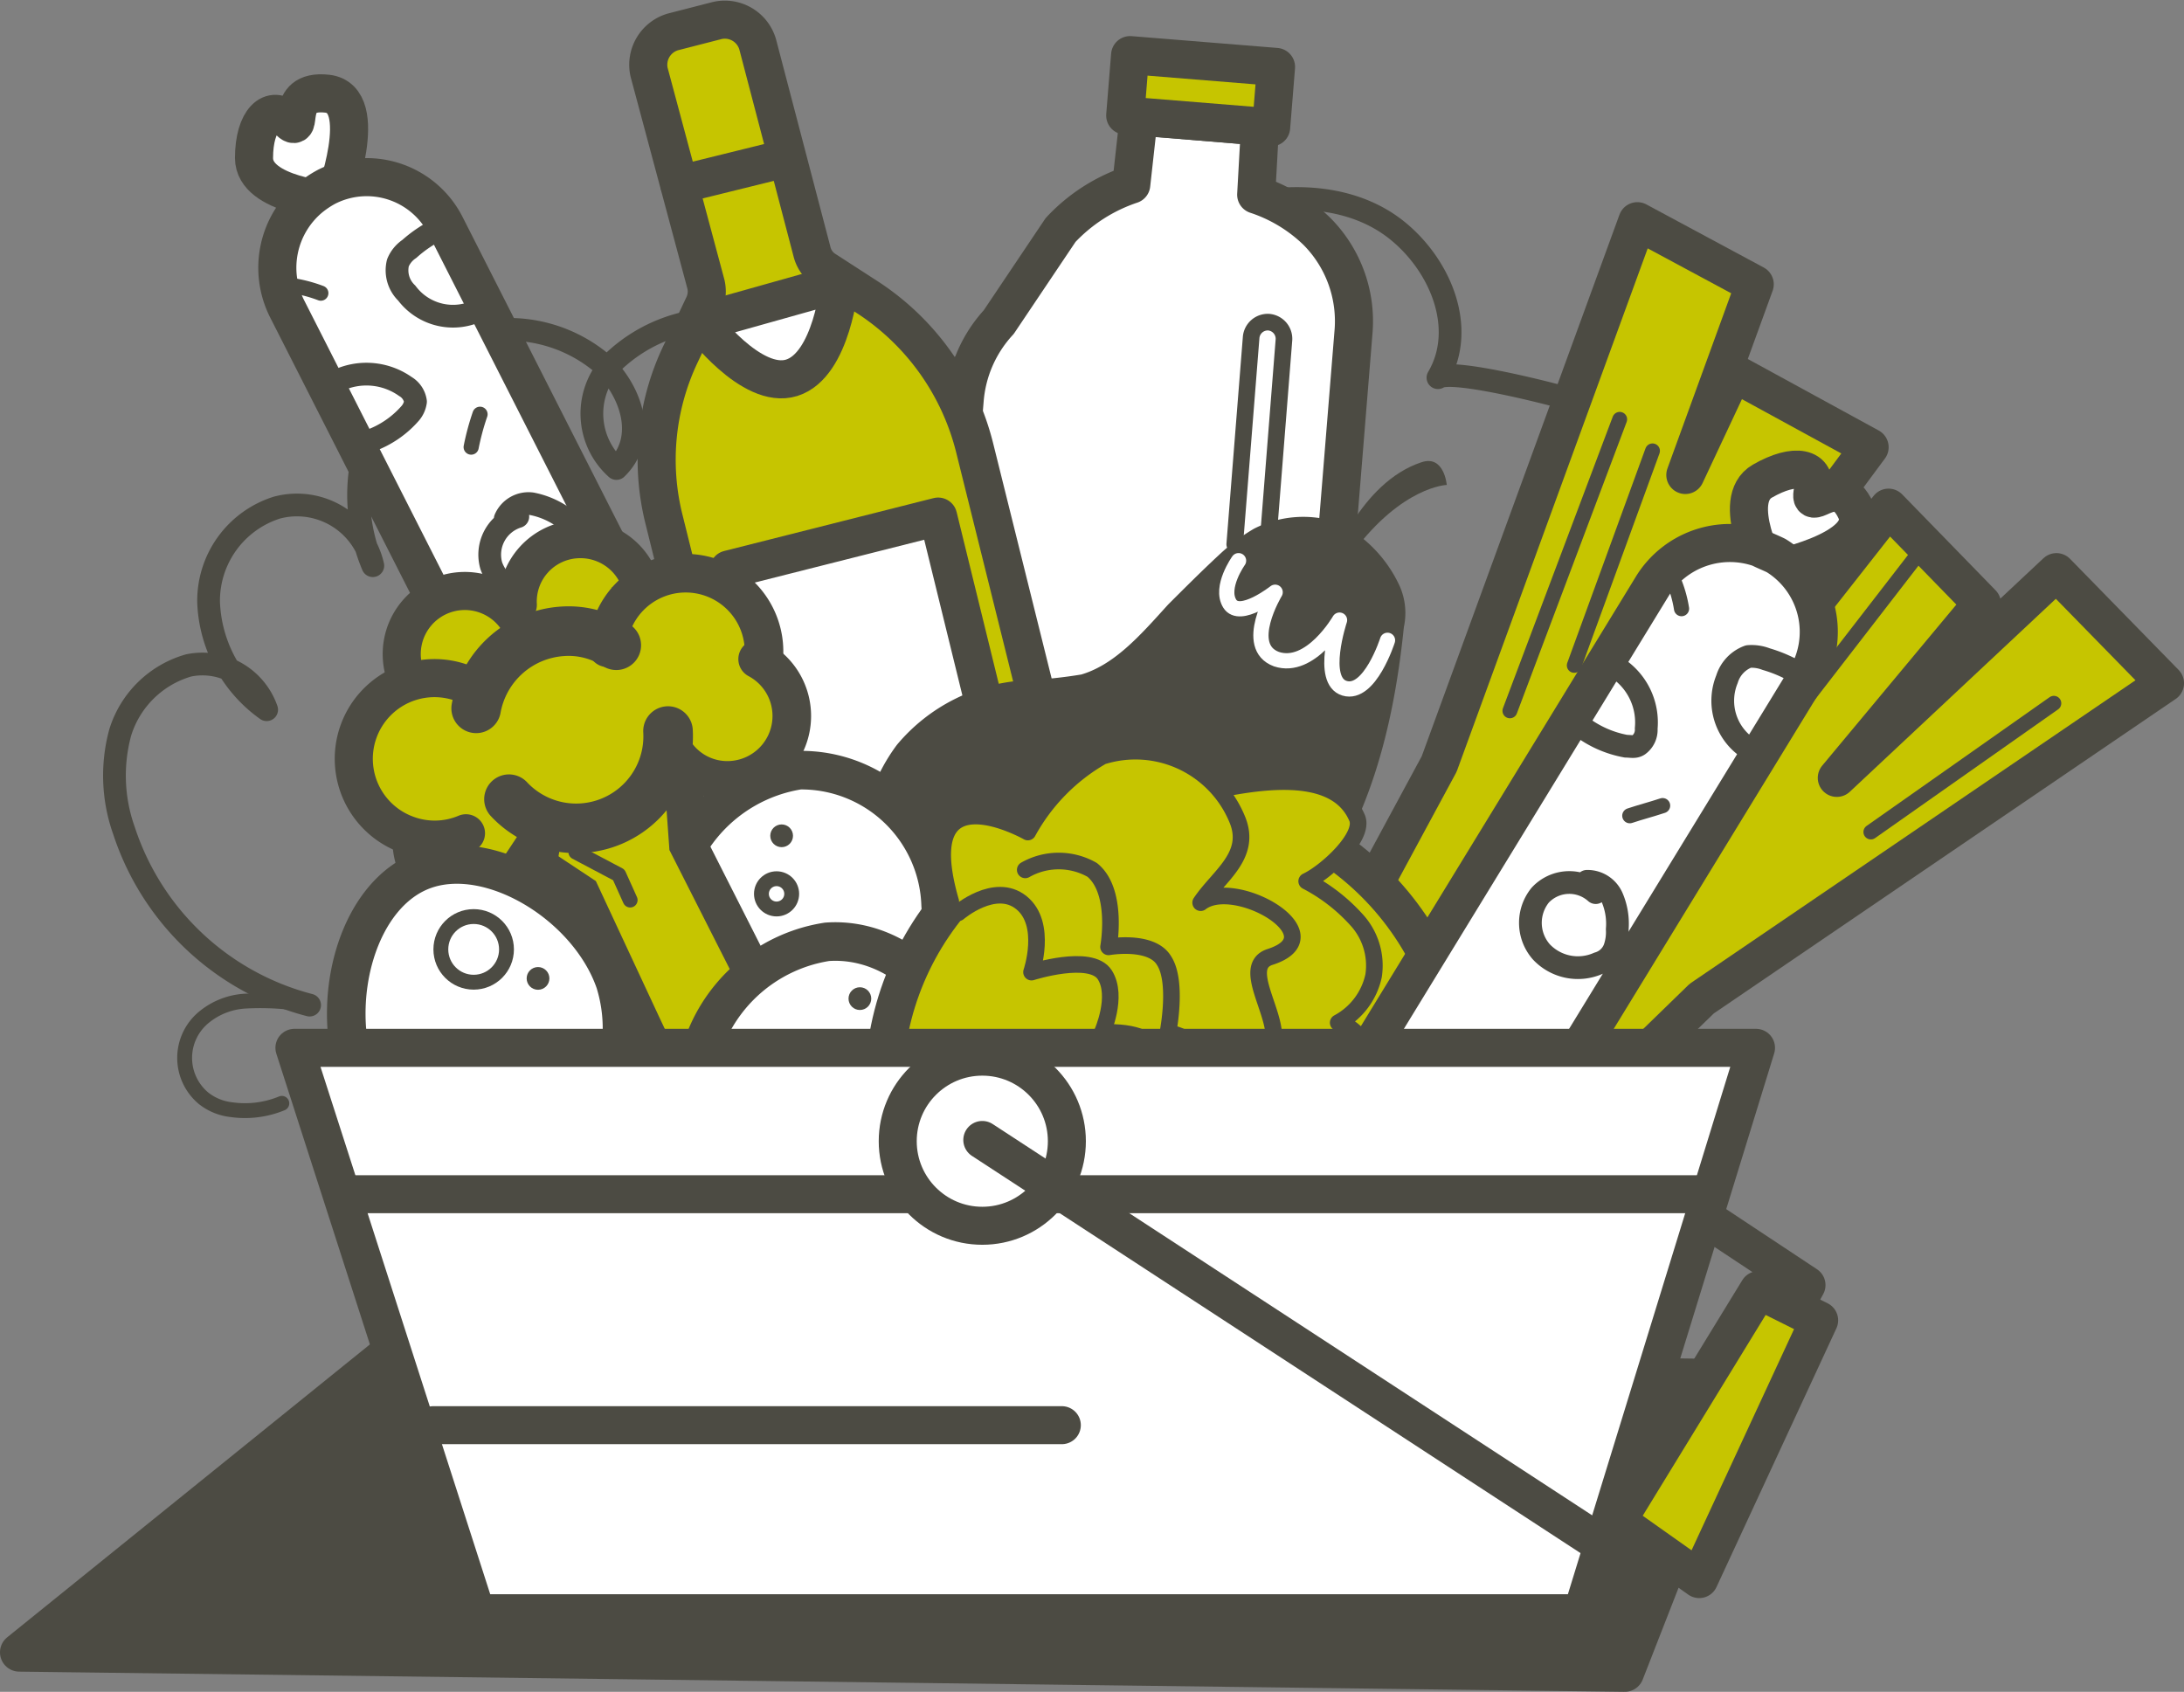 <svg xmlns="http://www.w3.org/2000/svg" width="83.958" height="65.043" viewBox="0 0 83.958 65.043">
  <rect x="0" y="0" width="83.958" height="65.043" fill="#808080" stroke="none"/>
  <g id="basket_icon" data-name="basket icon" transform="translate(0.013 0.061)">
    <path id="Path_15" data-name="Path 15" d="M60.651,15.381c-.582-.194-4.852-1.31-5.386-.922,1.116-1.892.1-4.367-1.65-5.725-2.96-2.28-7.86-.776-9.413.825a6.8,6.8,0,0,0-1.65,6.162c-.146-1.989-2.669-3.154-4.512-2.426a5.045,5.045,0,0,0-2.814,4.852A5.739,5.739,0,0,0,32.9,13.78a8.307,8.307,0,0,0-4.755-1.553,5.953,5.953,0,0,0-4.561,1.6,2.828,2.828,0,0,0,.1,4.124c1.164-1.116.631-2.911-.534-4.027a5.569,5.569,0,0,0-7.424.194,7.006,7.006,0,0,0-1.407,7.569,2.989,2.989,0,0,0-3.688-2.232A3.757,3.757,0,0,0,8.006,23.1a5.319,5.319,0,0,0,2.232,4.124,2.613,2.613,0,0,0-3.008-1.7,3.867,3.867,0,0,0-2.62,2.572,6.309,6.309,0,0,0,.146,3.785,10.206,10.206,0,0,0,7.133,6.7" fill="none" stroke="#4c4b43" stroke-linecap="round" stroke-linejoin="round" stroke-miterlimit="10" stroke-width="0.874"/>
    <g id="Group_15" data-name="Group 15">
      <path id="Path_16" data-name="Path 16" d="M12.809,7.666s-3.057-.194-3.057-1.65.679-2.086,1.31-1.456c.679.679-.243-1.213,1.5-1.019S12.809,7.666,12.809,7.666Z" fill="#fff" stroke="#4c4b43" stroke-linecap="round" stroke-linejoin="round" stroke-miterlimit="10" stroke-width="1.464"/>
      <path id="Path_17" data-name="Path 17" d="M26.686,35.08h0a3.4,3.4,0,0,1-4.609-1.5L11.014,11.79a3.5,3.5,0,0,1,.922-4.27,4.047,4.047,0,0,1,.582-.388h0a3.4,3.4,0,0,1,4.609,1.5L28.19,30.422A3.45,3.45,0,0,1,26.686,35.08Z" fill="#fff" stroke="#4c4b43" stroke-linecap="round" stroke-linejoin="round" stroke-miterlimit="10" stroke-width="1.464"/>
      <path id="Path_18" data-name="Path 18" d="M16.885,8.734a4.876,4.876,0,0,0-1.164.776,1.186,1.186,0,0,0-.437.534,1.212,1.212,0,0,0,.34,1.164,2.223,2.223,0,0,0,2.814.631" fill="none" stroke="#4c4b43" stroke-linecap="round" stroke-linejoin="round" stroke-miterlimit="10" stroke-width="0.874"/>
      <path id="Path_19" data-name="Path 19" d="M13,14.556a2.594,2.594,0,0,1,2.572.243.8.8,0,0,1,.388.582.872.872,0,0,1-.194.437,3.73,3.73,0,0,1-1.553,1.067" fill="none" stroke="#4c4b43" stroke-linecap="round" stroke-linejoin="round" stroke-miterlimit="10" stroke-width="0.874"/>
      <path id="Path_20" data-name="Path 20" d="M19.893,19.8a1.532,1.532,0,0,0-1.019,1.892A1.71,1.71,0,0,0,20.767,22.8a1.962,1.962,0,0,0,1.553-1.65,1.4,1.4,0,0,0-.146-.873,1.941,1.941,0,0,0-.582-.485,3.121,3.121,0,0,0-1.164-.485.975.975,0,0,0-1.019.582" fill="none" stroke="#4c4b43" stroke-linecap="round" stroke-linejoin="round" stroke-miterlimit="10" stroke-width="0.874"/>
      <path id="Path_21" data-name="Path 21" d="M18.1,17.128a9.575,9.575,0,0,1,.34-1.262" fill="#fff" stroke="#4c4b43" stroke-linecap="round" stroke-linejoin="round" stroke-miterlimit="10" stroke-width="0.583"/>
      <path id="Path_22" data-name="Path 22" d="M10.82,10.869a5.607,5.607,0,0,1,1.5.34" fill="#fff" stroke="#4c4b43" stroke-linecap="round" stroke-linejoin="round" stroke-miterlimit="10" stroke-width="0.583"/>
    </g>
    <path id="Path_23" data-name="Path 23" d="M3.882,40.272" fill="none" stroke="#4c4b43" stroke-linecap="round" stroke-linejoin="round" stroke-miterlimit="10" stroke-width="0.571"/>
    <g id="Group_16" data-name="Group 16">
      <path id="Path_24" data-name="Path 24" d="M45.076,35.371l-4.561-.388a5.047,5.047,0,0,1-4.609-5.434L37.07,15.332a4.994,4.994,0,0,1,1.31-3.008l2.378-3.542a6.572,6.572,0,0,1,2.717-1.747l.291-2.62,4.658.388-.146,2.62a6.079,6.079,0,0,1,2.329,1.407h0a4.9,4.9,0,0,1,1.407,3.93L50.558,30.714A5.125,5.125,0,0,1,45.076,35.371Z" fill="#fff" stroke="#4c4b43" stroke-linecap="round" stroke-linejoin="round" stroke-miterlimit="10" stroke-width="1.464"/>
      <path id="Path_25" data-name="Path 25" d="M47.453,20.864l.631-7.957a.642.642,0,0,1,.679-.582h0a.642.642,0,0,1,.582.679l-.582,7.375a.633.633,0,0,1-.631.582C47.793,20.912,47.453,20.912,47.453,20.864Z" fill="#fff" stroke="#4c4b43" stroke-linecap="round" stroke-linejoin="round" stroke-miterlimit="10" stroke-width="0.639"/>
      <rect id="Rectangle_37" data-name="Rectangle 37" width="5.628" height="2.329" transform="translate(43.431 2.058) rotate(4.627)" fill="#c6c500" stroke="#4c4b43" stroke-linecap="round" stroke-linejoin="round" stroke-miterlimit="10" stroke-width="1.464"/>
    </g>
    <g id="Group_17" data-name="Group 17">
      <path id="Path_26" data-name="Path 26" d="M40.224,39.059l-6.89,1.7a2.567,2.567,0,0,1-3.105-1.844L25.522,19.942a9.447,9.447,0,0,1,.631-6.4l.873-1.844a1.229,1.229,0,0,0,.1-.825L24.94,2.717a1.315,1.315,0,0,1,.922-1.553l1.7-.437a1.315,1.315,0,0,1,1.553.922L31.2,9.607a1.165,1.165,0,0,0,.534.728l1.65,1.067a9.7,9.7,0,0,1,4.076,5.774l4.658,18.729A2.565,2.565,0,0,1,40.224,39.059Z" fill="#c6c500" stroke="#4c4b43" stroke-linecap="round" stroke-linejoin="round" stroke-miterlimit="10" stroke-width="1.464"/>
      <path id="Path_27" data-name="Path 27" d="M28,21.834,36.051,19.8l2.475,10.092-8.006,1.941Z" fill="#fff" stroke="#4c4b43" stroke-linecap="round" stroke-linejoin="round" stroke-miterlimit="10" stroke-width="1.464"/>
      <path id="Path_28" data-name="Path 28" d="M26.929,12.324l5.337-1.5s-.291,3.154-1.844,3.639S26.929,12.324,26.929,12.324Z" fill="#fff" stroke="#4c4b43" stroke-linecap="round" stroke-linejoin="round" stroke-miterlimit="10" stroke-width="1.464"/>
      <line id="Line_9" data-name="Line 9" y1="0.97" x2="3.93" transform="translate(26.104 6.065)" fill="#c6c500" stroke="#4c4b43" stroke-linecap="round" stroke-linejoin="round" stroke-miterlimit="10" stroke-width="1.464"/>
    </g>
    <g id="Group_18" data-name="Group 18">
      <circle id="Ellipse_14" data-name="Ellipse 14" cx="2.863" cy="2.863" r="2.863" transform="translate(13.78 26.201)" fill="#c4cd09"/>
      <circle id="Ellipse_15" data-name="Ellipse 15" cx="2.863" cy="2.863" r="2.863" transform="translate(23.484 21.737)" fill="#c6c500"/>
      <circle id="Ellipse_16" data-name="Ellipse 16" cx="2.863" cy="2.863" r="2.863" transform="translate(24.309 24.745)" fill="#c6c500"/>
      <circle id="Ellipse_17" data-name="Ellipse 17" cx="3.299" cy="3.299" r="3.299" transform="translate(18.729 24.406)" fill="#c6c500"/>
      <circle id="Ellipse_18" data-name="Ellipse 18" cx="3.299" cy="3.299" r="3.299" transform="translate(16.691 26.686)" fill="#c6c500"/>
      <circle id="Ellipse_19" data-name="Ellipse 19" cx="3.299" cy="3.299" r="3.299" transform="translate(18.826 22.222)" fill="#c6c500"/>
      <circle id="Ellipse_20" data-name="Ellipse 20" cx="3.299" cy="3.299" r="3.299" transform="translate(16.303 23.387)" fill="#c6c500"/>
    </g>
    <path id="Path_29" data-name="Path 29" d="M53.081,22.8a4.328,4.328,0,0,0-1.941-2.038,3.383,3.383,0,0,0-2.572.194,6.636,6.636,0,0,0-1.164.873c-.679.631-1.31,1.262-1.941,1.892C44.4,24.891,43.28,26.2,41.728,26.638a18.954,18.954,0,0,1-2.329.243,6.144,6.144,0,0,0-4.318,2.183,6.236,6.236,0,0,0-.631,6.356,7.93,7.93,0,0,0,4.8,4.464c2.475.679,5.386-1.164,6.453-1.989A21.572,21.572,0,0,0,49.491,34.4c2.378-3.008,3.3-6.647,3.688-10.48A1.776,1.776,0,0,0,53.081,22.8Z" fill="#4c4b43" stroke="#4c4b43" stroke-linecap="round" stroke-linejoin="round" stroke-miterlimit="10" stroke-width="1.57"/>
    <g id="Group_19" data-name="Group 19">
      <path id="Path_30" data-name="Path 30" d="M25.619,35.808a6.023,6.023,0,0,1,5.095-6.259,5.358,5.358,0,0,1,5.434,5.192c.243,3.105-1.747,6.744-4.512,6.987C28.918,41.97,25.861,38.913,25.619,35.808Z" fill="#fff" stroke="#4c4b43" stroke-linecap="round" stroke-linejoin="round" stroke-miterlimit="10" stroke-width="1.483"/>
      <circle id="Ellipse_21" data-name="Ellipse 21" cx="0.582" cy="0.582" r="0.582" transform="translate(29.258 33.722)" fill="none" stroke="#4c4b43" stroke-linecap="round" stroke-linejoin="round" stroke-miterlimit="10" stroke-width="0.571"/>
      <circle id="Ellipse_22" data-name="Ellipse 22" cx="0.437" cy="0.437" r="0.437" transform="translate(29.598 31.635)" fill="#4c4b43"/>
    </g>
    <g id="Group_20" data-name="Group 20">
      <path id="Path_31" data-name="Path 31" d="M19.6,32.509l2.717,1.8,2.329,5,1.213,2.572,4.367-1.989-3.785-7.472L26.2,29.064" fill="#c6c500" stroke="#4c4b43" stroke-miterlimit="10" stroke-width="1.464"/>
      <path id="Path_32" data-name="Path 32" d="M20.767,32.072a2.479,2.479,0,1,1-4.949.291" fill="none" stroke="#4c4b43" stroke-linecap="round" stroke-linejoin="round" stroke-miterlimit="10" stroke-width="1.483"/>
      <path id="Path_33" data-name="Path 33" d="M15.575,25.91a2.425,2.425,0,1,1,4.561-1.65" fill="#c6c500" stroke="#4c4b43" stroke-linecap="round" stroke-linejoin="round" stroke-miterlimit="10" stroke-width="1.464"/>
      <path id="Path_34" data-name="Path 34" d="M19.893,23.193a2.4,2.4,0,0,1,2.28-2.523,2.422,2.422,0,0,1,2.426,1.65" fill="#c6c500" stroke="#4c4b43" stroke-linecap="round" stroke-linejoin="round" stroke-miterlimit="10" stroke-width="1.464"/>
      <path id="Path_35" data-name="Path 35" d="M29.112,25.279a2.476,2.476,0,0,1-1.019,4.658,2.428,2.428,0,0,1-2.329-1.359" fill="none" stroke="#4c4b43" stroke-linecap="round" stroke-linejoin="round" stroke-miterlimit="10" stroke-width="1.483"/>
      <path id="Path_36" data-name="Path 36" d="M17.9,31.975a3.076,3.076,0,0,1-2.28.049A3.1,3.1,0,0,1,17.759,26.2" fill="#c6c500" stroke="#4c4b43" stroke-linecap="round" stroke-linejoin="round" stroke-miterlimit="10" stroke-width="1.464"/>
      <path id="Path_37" data-name="Path 37" d="M23.338,24.843a3.012,3.012,0,0,1,6.017.291" fill="none" stroke="#4c4b43" stroke-linecap="round" stroke-linejoin="round" stroke-miterlimit="10" stroke-width="1.483"/>
      <path id="Path_38" data-name="Path 38" d="M25.667,28.045a3.537,3.537,0,0,1-6.114,2.62" fill="none" stroke="#4c4b43" stroke-linecap="round" stroke-linejoin="round" stroke-miterlimit="10" stroke-width="1.906"/>
      <path id="Path_39" data-name="Path 39" d="M18.292,27.172a3.611,3.611,0,0,1,3.3-2.96,3.367,3.367,0,0,1,2.086.534" fill="none" stroke="#4c4b43" stroke-linecap="round" stroke-linejoin="round" stroke-miterlimit="10" stroke-width="1.906"/>
    </g>
    <path id="Path_40" data-name="Path 40" d="M28.093,52.451l-13.246-.388L.728,63.465l61.718.776,4.415-11.305Z" fill="#4c4b43" stroke="#4c4b43" stroke-linecap="round" stroke-linejoin="round" stroke-miterlimit="10" stroke-width="1.483"/>
    <path id="Path_41" data-name="Path 41" d="M26.686,42.407a6.023,6.023,0,0,1,5.095-6.259c2.717-.194,5.192,2.135,5.434,5.24s-1.747,6.744-4.512,6.987S26.929,45.512,26.686,42.407Z" fill="#fff" stroke="#4c4b43" stroke-linecap="round" stroke-linejoin="round" stroke-miterlimit="10" stroke-width="1.483"/>
    <path id="Path_42" data-name="Path 42" d="M23.63,37.7a6.028,6.028,0,0,1-3.4,7.327c-2.62.873-5.531-.776-6.55-3.736s.049-6.987,2.62-7.909S22.611,34.741,23.63,37.7Z" fill="#fff" stroke="#4c4b43" stroke-linecap="round" stroke-linejoin="round" stroke-miterlimit="10" stroke-width="1.483"/>
    <path id="Path_43" data-name="Path 43" d="M51.48,49.3l-5.386-2.911,9.219-17.079L62.931,8.443l4.512,2.426L64.775,18.2l1.844-3.93,5.24,2.863L60.651,32.266Z" fill="#c6c500" stroke="#4c4b43" stroke-linecap="round" stroke-linejoin="round" stroke-miterlimit="10" stroke-width="1.464"/>
    <circle id="Ellipse_23" data-name="Ellipse 23" cx="1.262" cy="1.262" r="1.262" transform="translate(16.934 35.177)" fill="none" stroke="#4c4b43" stroke-linecap="round" stroke-linejoin="round" stroke-miterlimit="10" stroke-width="0.571"/>
    <circle id="Ellipse_24" data-name="Ellipse 24" cx="0.437" cy="0.437" r="0.437" transform="translate(20.233 37.118)" fill="#4c4b43"/>
    <circle id="Ellipse_25" data-name="Ellipse 25" cx="0.437" cy="0.437" r="0.437" transform="translate(32.606 37.895)" fill="#4c4b43"/>
    <line id="Line_10" data-name="Line 10" x1="4.221" y2="11.208" transform="translate(58.031 16.06)" fill="none" stroke="#4c4b43" stroke-linecap="round" stroke-linejoin="round" stroke-miterlimit="10" stroke-width="0.571"/>
    <line id="Line_11" data-name="Line 11" x1="3.008" y2="8.248" transform="translate(60.505 17.273)" fill="none" stroke="#4c4b43" stroke-linecap="round" stroke-linejoin="round" stroke-miterlimit="10" stroke-width="0.571"/>
    <g id="Group_21" data-name="Group 21">
      <circle id="Ellipse_26" data-name="Ellipse 26" cx="11.063" cy="11.063" r="11.063" transform="translate(33.964 30.665)" fill="#c6c500" stroke="#4c4b43" stroke-linecap="round" stroke-linejoin="round" stroke-miterlimit="10" stroke-width="1.464"/>
      <path id="Path_44" data-name="Path 44" d="M44.542,30.762c1.31-.1,6.5-2.038,7.618.631.291.728-1.213,2.086-1.941,2.426a6.812,6.812,0,0,1,1.892,1.456,2.6,2.6,0,0,1,.679,2.183,2.684,2.684,0,0,1-1.359,1.8c.534.146.679.437,1.116.776a1.505,1.505,0,0,1,.631,1.407,2.194,2.194,0,0,1-1.164,1.213,1.608,1.608,0,0,1,1.213,1.31,1.573,1.573,0,0,1-.825,1.553" fill="#c6c500" stroke="#4c4b43" stroke-linecap="round" stroke-linejoin="round" stroke-miterlimit="10" stroke-width="0.639"/>
      <path id="Path_45" data-name="Path 45" d="M50.51,43.086a2.949,2.949,0,0,0-1.892-2.572c1.164-.825-1.164-3.348.194-3.785,2.572-.825-1.359-3.105-2.669-2.086.679-1.019,1.989-1.8,1.407-3.2a4.23,4.23,0,0,0-5.192-2.426A7.489,7.489,0,0,0,39.5,31.927S35.032,29.4,36.536,34.6" fill="#c6c500" stroke="#4c4b43" stroke-linecap="round" stroke-linejoin="round" stroke-miterlimit="10" stroke-width="0.639"/>
    </g>
    <path id="Path_46" data-name="Path 46" d="M39.4,33.382a2.6,2.6,0,0,1,2.572,0c1.019.825.631,2.96.631,2.96s1.65-.291,2.135.534c.534.825.146,2.766.146,2.766s1.019.146.97.776" fill="#c6c500" stroke="#4c4b43" stroke-linecap="round" stroke-linejoin="round" stroke-miterlimit="10" stroke-width="0.639"/>
    <path id="Path_47" data-name="Path 47" d="M51.529,51.82l-4.221-4.367L61.233,33.916,72.587,19.457l3.591,3.688-5.58,6.7,8.443-7.909,4.173,4.27L65.406,38.331Z" fill="#c6c500" stroke="#4c4b43" stroke-linecap="round" stroke-linejoin="round" stroke-miterlimit="10" stroke-width="1.464"/>
    <line id="Line_12" data-name="Line 12" y1="4.949" x2="7.035" transform="translate(71.907 26.977)" fill="none" stroke="#4c4b43" stroke-linecap="round" stroke-linejoin="round" stroke-miterlimit="10" stroke-width="0.571"/>
    <line id="Line_13" data-name="Line 13" x1="5.774" y2="7.472" transform="translate(67.977 21.203)" fill="none" stroke="#4c4b43" stroke-linecap="round" stroke-linejoin="round" stroke-miterlimit="10" stroke-width="0.571"/>
    <path id="Path_48" data-name="Path 48" d="M47.6,21.495s-.728,1.019-.34,1.65,1.747-.437,1.747-.437-1.262,2.086.049,2.572c1.31.437,2.426-1.5,2.426-1.5s-.776,2.329.194,2.62,1.65-1.844,1.65-1.844" fill="none" stroke="#fff" stroke-linecap="round" stroke-linejoin="round" stroke-miterlimit="10" stroke-width="0.586"/>
    <path id="Path_49" data-name="Path 49" d="M51.189,21.592c-.049.1,1.067-3.105,3.445-3.882.873-.291.97.873.97.873s-1.7.049-3.591,2.572C51.577,21.737,51.626,20.815,51.189,21.592Z" fill="#4c4b43"/>
    <path id="Path_50" data-name="Path 50" d="M22.125,32.7l1.65.873.437.97" fill="none" stroke="#4c4b43" stroke-linecap="round" stroke-linejoin="round" stroke-miterlimit="10" stroke-width="0.571"/>
    <path id="Path_51" data-name="Path 51" d="M36.827,35.032s1.407-1.213,2.426-.388.388,2.669.388,2.669,2.28-.728,2.814.1-.1,2.232-.1,2.232,2.183-.194,1.989,1.019" fill="#c6c500" stroke="#4c4b43" stroke-linecap="round" stroke-linejoin="round" stroke-miterlimit="10" stroke-width="0.639"/>
    <path id="Path_52" data-name="Path 52" d="M26.492,41.194" fill="#fff" stroke="#4c4b43" stroke-linecap="round" stroke-linejoin="round" stroke-miterlimit="10" stroke-width="0.571"/>
    <g id="Group_22" data-name="Group 22">
      <path id="Path_53" data-name="Path 53" d="M67.929,21.883s-1.456-2.717-.194-3.445,2.135-.534,1.941.388.922-.825,1.65.728S67.929,21.883,67.929,21.883Z" fill="#fff" stroke="#4c4b43" stroke-linecap="round" stroke-linejoin="round" stroke-miterlimit="10" stroke-width="1.464"/>
      <path id="Path_54" data-name="Path 54" d="M51.868,48.084h0a3.446,3.446,0,0,1-1.116-4.755L63.513,22.465a3.508,3.508,0,0,1,4.124-1.456c.194.1.437.194.631.291h0a3.446,3.446,0,0,1,1.116,4.755L56.623,46.919A3.524,3.524,0,0,1,51.868,48.084Z" fill="#fff" stroke="#4c4b43" stroke-linecap="round" stroke-linejoin="round" stroke-miterlimit="10" stroke-width="1.464"/>
      <path id="Path_55" data-name="Path 55" d="M69.19,25.861a5.369,5.369,0,0,0-1.31-.582,1.542,1.542,0,0,0-.679-.1,1.348,1.348,0,0,0-.825.873,2.188,2.188,0,0,0,.922,2.717" fill="none" stroke="#4c4b43" stroke-linecap="round" stroke-linejoin="round" stroke-miterlimit="10" stroke-width="0.874"/>
      <path id="Path_56" data-name="Path 56" d="M62.155,25.619a2.509,2.509,0,0,1,1.116,2.329.721.721,0,0,1-.291.631c-.146.1-.291.049-.485.049a4.044,4.044,0,0,1-1.747-.776" fill="none" stroke="#4c4b43" stroke-linecap="round" stroke-linejoin="round" stroke-miterlimit="10" stroke-width="0.874"/>
      <path id="Path_57" data-name="Path 57" d="M61.33,34.256a1.525,1.525,0,0,0-2.135.1,1.69,1.69,0,0,0,.049,2.183,1.931,1.931,0,0,0,2.183.437.947.947,0,0,0,.631-.582,1.886,1.886,0,0,0,.1-.728,2.561,2.561,0,0,0-.194-1.213,1.033,1.033,0,0,0-.97-.631" fill="none" stroke="#4c4b43" stroke-linecap="round" stroke-linejoin="round" stroke-miterlimit="10" stroke-width="0.874"/>
      <path id="Path_58" data-name="Path 58" d="M62.64,31.3c.437-.146.825-.243,1.262-.388" fill="#fff" stroke="#4c4b43" stroke-linecap="round" stroke-linejoin="round" stroke-miterlimit="10" stroke-width="0.583"/>
      <path id="Path_59" data-name="Path 59" d="M64.144,21.883a4.679,4.679,0,0,1,.485,1.456" fill="#fff" stroke="#4c4b43" stroke-linecap="round" stroke-linejoin="round" stroke-miterlimit="10" stroke-width="0.583"/>
    </g>
    <path id="Path_60" data-name="Path 60" d="M11.305,40.224H67.492L60.8,61.961h-42.5Z" fill="#fff" stroke="#4c4b43" stroke-linecap="round" stroke-linejoin="round" stroke-miterlimit="10" stroke-width="1.461"/>
    <path id="Path_61" data-name="Path 61" d="M11.16,38.477a10.511,10.511,0,0,0-1.747-.049,2.742,2.742,0,0,0-1.6.631,2.02,2.02,0,0,0,0,3.105,2.09,2.09,0,0,0,1.067.437,3.717,3.717,0,0,0,1.941-.243" fill="none" stroke="#4c4b43" stroke-linecap="round" stroke-linejoin="round" stroke-miterlimit="10" stroke-width="0.571"/>
    <line id="Line_14" data-name="Line 14" x2="52.111" transform="translate(13.343 45.852)" fill="none" stroke="#4c4b43" stroke-linecap="round" stroke-linejoin="round" stroke-miterlimit="10" stroke-width="1.461"/>
    <line id="Line_15" data-name="Line 15" x2="24.163" transform="translate(16.643 54.731)" fill="none" stroke="#4c4b43" stroke-linecap="round" stroke-linejoin="round" stroke-miterlimit="10" stroke-width="1.461"/>
    <circle id="Ellipse_27" data-name="Ellipse 27" cx="3.251" cy="3.251" r="3.251" transform="translate(34.498 40.563)" fill="#fff" stroke="#4c4b43" stroke-linecap="round" stroke-linejoin="round" stroke-miterlimit="10" stroke-width="1.461"/>
    <path id="Path_62" data-name="Path 62" d="M37.749,43.766l25.57,16.691,6.114-11.111-3.882-2.572" fill="none" stroke="#4c4b43" stroke-linecap="round" stroke-linejoin="round" stroke-miterlimit="10" stroke-width="1.461"/>
    <path id="Path_63" data-name="Path 63" d="M67.589,49.539,69.918,50.7l-4.609,9.947-3.154-2.232Z" fill="#c6c500" stroke="#4c4b43" stroke-linecap="round" stroke-linejoin="round" stroke-miterlimit="10" stroke-width="1.464"/>
  </g>
</svg>
